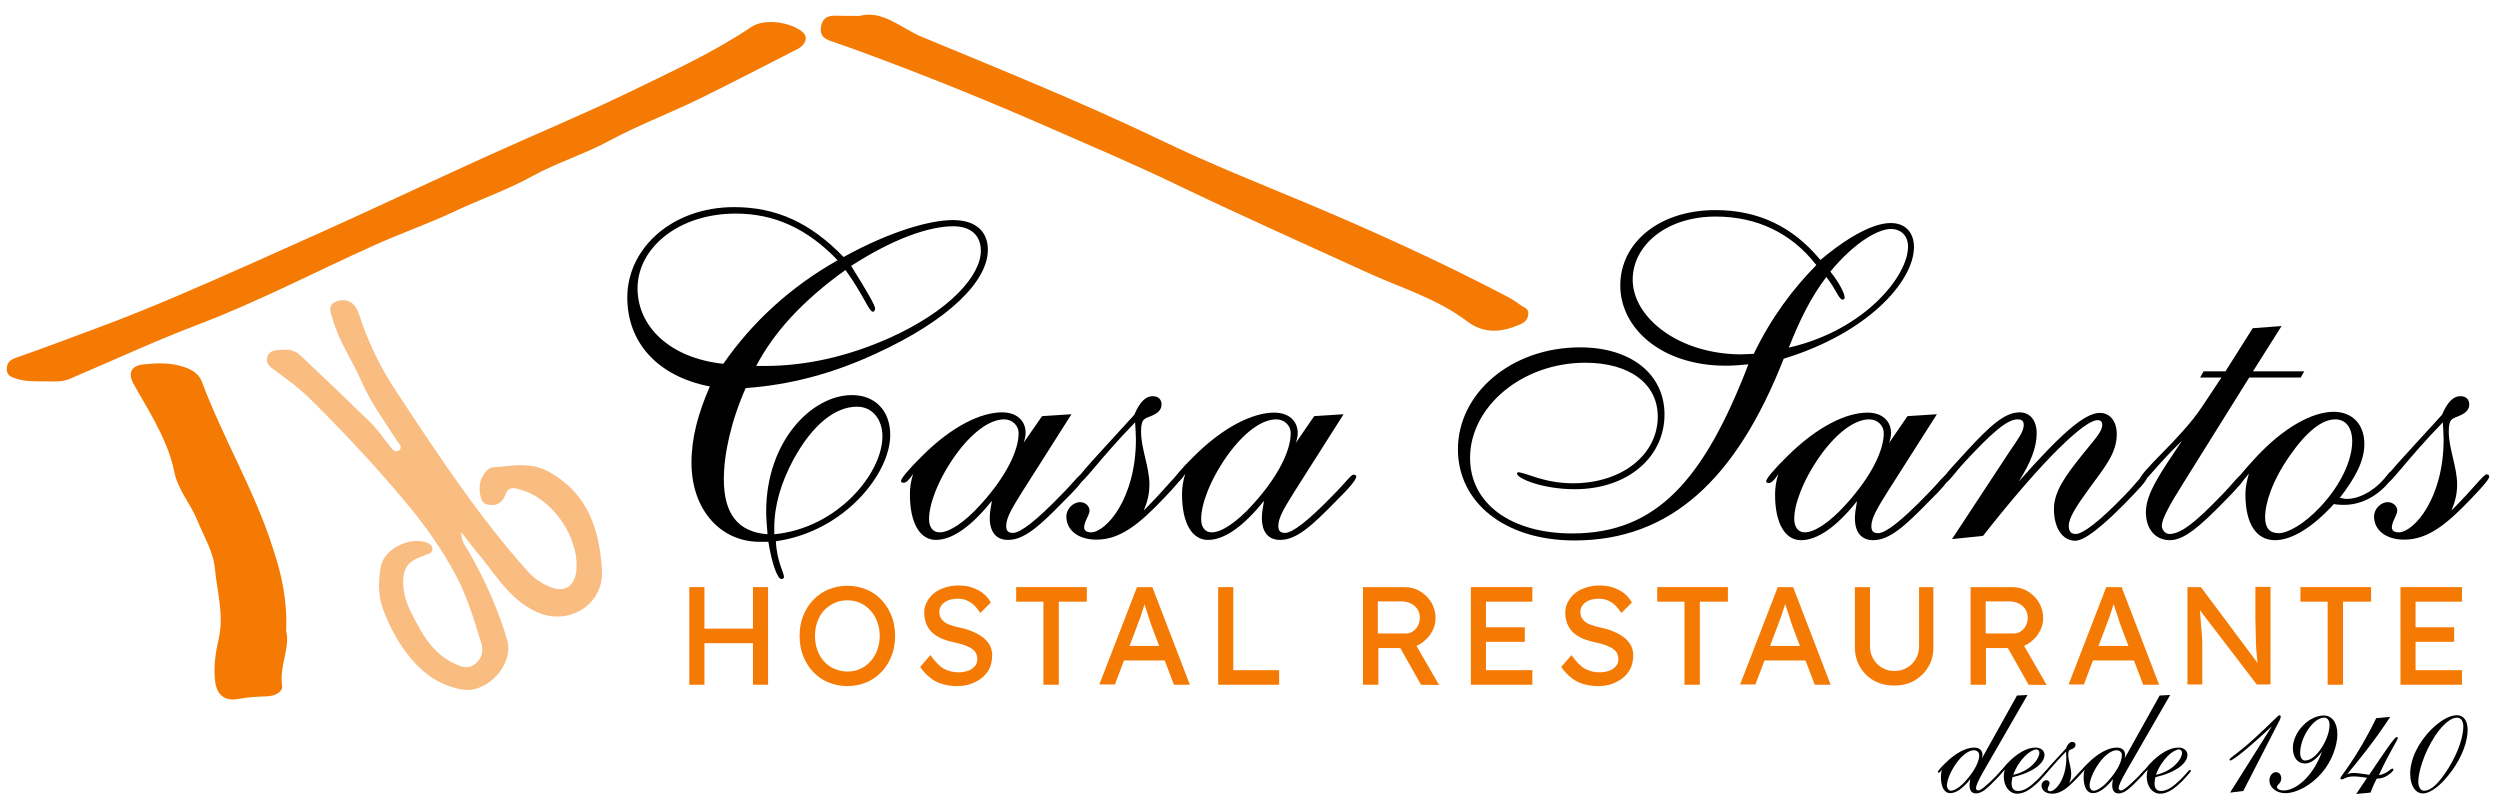 <svg xmlns="http://www.w3.org/2000/svg" xmlns:xlink="http://www.w3.org/1999/xlink" id="Capa_1" x="0px" y="0px" viewBox="0 0 927 297.7" style="enable-background:new 0 0 927 297.7;" xml:space="preserve"><style type="text/css">	.st0{opacity:0.5;fill:#F57A04;}	.st1{fill:#F57A04;}</style><g>	<path d="M232.6,110.3c0-18.3,16.7-33.5,39.6-33.5c15.8,0,28.4,5.9,40.6,18.5c17.6-9.7,32.2-13.7,40.6-13.7c8.2,0,12.9,4.1,12.9,11  c0,11.4-13.9,25.9-41.7,38.6c-15.8,7.3-31.5,11.5-48.1,12.7c-5.4,12.2-8.1,24.4-8.1,33.8c0,12.9,5.3,19.6,16.2,20.4  c-0.3-3.5-0.5-6.4-0.5-8.4c0-26.2,17-43.2,31.8-43.2c8.7,0,14.2,5.9,14.2,14.8c0,14.3-17,35.8-42.4,39.4c0.3,7.3,3,11.7,3,13.2  c0,0.5-0.3,0.8-1,0.8c-1.2,0-3.3-4.6-4.8-13.8h-3.3c-14,0-25.2-11.4-25.2-29.4c0-9.2,2.5-18.3,6.8-28.2  C243.6,139.5,232.6,126.8,232.6,110.3z M310.6,96.5c-11.2-11.7-23.4-17.3-37.8-17.3c-21.4,0-36.4,12.9-36.4,27.7  c0,14.2,12,25.9,31.8,28C279.1,119.2,293.4,106.2,310.6,96.5z M283.4,135.7c15.5,0,30.8-3.5,46-10.2c22.9-10.2,34.3-23.4,34.3-32.5  c0-5.8-3.8-9.1-10.2-9.1c-8.9,0-22.1,4.5-37.9,14.7c5.9,9.4,8.9,14.7,8.9,15.8c0,0.7-0.5,1.2-0.8,1.2c-1.5,0-3.3-5.9-10.2-15.5  c-16.3,11.7-26.7,23.4-33.1,35.6H283.4z M327.2,161.8c0-6.4-3.8-11-9.4-11c-8.1,0-16.5,6.6-23.6,19.6c-4.6,8.6-7.1,17-7.1,25.4v2.3  C310.4,195.9,327.2,175.6,327.2,161.8z"></path>	<path d="M386.4,154.3l10.9-0.7l-18.1,28.5c-3.6,5.8-6.1,9.7-6.1,12.9c0,1.8,0.7,2.6,2.5,2.6c2.8,0,8.7-4.6,17.8-14  c4.8-4.8,6.6-7.6,7.6-7.6c0.5,0,1,0.2,1,0.7c0,1.2-2.6,4.3-7.6,9.2c-8.7,8.9-14.5,14.3-20.6,14.3c-4.5,0-6.8-3-6.8-8.2  c0-1.6,0.3-3.6,0.8-6.3c-7.8,9.7-14.8,14.5-20.8,14.5c-5.8,0-9.6-6.1-9.6-16.8c0-2.5,0.3-4.9,1.2-7.7c-1.5,2.3-2.6,3.3-3.5,3.3  c-0.7,0-1-0.2-1-0.7c0-0.8,2.6-4.1,7.8-9.2c11.2-11.2,21.9-16.2,29.7-16.2c5.4,0,8.7,3.1,8.7,7.6c0,1-0.2,2.1-0.7,3.6L386.4,154.3z   M348.4,197.4c3.5,0,9.1-3.5,15.3-10.4c9.6-10.6,14-20.1,14-26.4c0-2.8-2.3-5.1-5.4-5.1c-5.1,0-11.7,4.5-18.1,13.4  c-6.8,9.6-9.7,18.5-9.7,23.4C344.4,195.4,345.9,197.4,348.4,197.4z"></path>	<path d="M400,179.1c-0.5,0-0.8-0.3-0.8-0.7c0-1.6,7.6-9.4,21.4-24.6c2-4.8,4.3-6.9,6.8-6.9c2.1,0,3.3,1.2,3.3,3.1  c0,1.8-1.2,3.1-3.5,4.1c-2.6,1.2-4.1,0.8-4.1,5.9c0,6.4,3.1,13.2,3.1,19.6c0,3.5-0.7,6.4-2.1,9.7c8.4-8.4,11.9-13.4,13-13.4  c0.7,0,1,0.3,1,0.8c0,1-2.3,3.6-6.4,7.9c-9.2,9.7-16.3,15.5-25.1,15.5c-6.8,0-11.2-3.5-11.2-8.6c0-2.8,2.5-5.3,5.1-5.3  c2,0,3.5,1.5,3.5,3.1c0,1.8-2,4-2,6.3c0,1,0.8,1.8,2.5,1.8c5.6,0,16.7-12.5,16.7-34.5c0-2-0.2-4.1-0.3-6.3  C407.2,170.7,401.9,179.1,400,179.1z"></path>	<path d="M487.3,154.3l10.9-0.7l-18.1,28.5c-3.6,5.8-6.1,9.7-6.1,12.9c0,1.8,0.7,2.6,2.5,2.6c2.8,0,8.7-4.6,17.8-14  c4.8-4.8,6.6-7.6,7.6-7.6c0.5,0,1,0.2,1,0.7c0,1.2-2.6,4.3-7.6,9.2c-8.7,8.9-14.5,14.3-20.6,14.3c-4.5,0-6.8-3-6.8-8.2  c0-1.6,0.3-3.6,0.8-6.3c-7.8,9.7-14.8,14.5-20.8,14.5c-5.8,0-9.6-6.1-9.6-16.8c0-2.5,0.3-4.9,1.2-7.7c-1.5,2.3-2.6,3.3-3.5,3.3  c-0.7,0-1-0.2-1-0.7c0-0.8,2.6-4.1,7.8-9.2C454,158,464.8,153,472.5,153c5.4,0,8.7,3.1,8.7,7.6c0,1-0.2,2.1-0.7,3.6L487.3,154.3z   M449.3,197.4c3.5,0,9.1-3.5,15.3-10.4c9.6-10.6,14-20.1,14-26.4c0-2.8-2.3-5.1-5.4-5.1c-5.1,0-11.7,4.5-18.1,13.4  c-6.8,9.6-9.7,18.5-9.7,23.4C445.3,195.4,446.8,197.4,449.3,197.4z"></path>	<path d="M583.8,200.4c-26.1,0-43.2-14.3-43.2-33.8c0-20.8,19.8-37.8,45.3-37.8c19.1,0,31.3,10.1,31.3,24.9  c0,15.7-13.5,27.7-33.3,27.7c-11.9,0-21.4-4-21.4-5.8c0-0.2,0.2-0.5,0.3-0.5c2.8,0,9.6,4.1,20.4,4.1c18.6,0,31.5-10.9,31.5-24.7  c0-12.2-10.4-20-26.9-20c-23.4,0-42.7,16.3-42.7,35.3c0,16.8,15,28,37.9,28c31.2,0,48.8-19.8,65.3-62.7c-3.1,0.3-5.9,0.5-8.4,0.5  c-23.6,0-39.1-13.7-39.1-29.8c0-15.7,14.3-27.9,35.3-27.9c15.8,0,28.7,6.1,38.9,18.5c11-9.2,20-13.7,26.1-13.7  c5.4,0,8.6,3.5,8.6,8.9c0,12.5-16.8,31.8-48.3,41.4C643.7,178.1,619.1,200.4,583.8,200.4z M673.5,98.3c-9.2-11.9-22.1-18-37.3-18  c-18.6,0-30.8,10.9-30.8,23.4c0,14,17,27.7,40.4,27.7c1.5,0,3-0.2,4.5-0.2C656.8,117.7,664.9,107,673.5,98.3z M707.5,91.5  c0-4-2.5-6.6-6.4-6.6c-4.6,0-13.4,4.9-22.4,15.8c3.8,4.8,5.3,8.4,5.3,9.6c0,0.5-0.3,0.8-0.7,0.8c-1.5,0-2.3-3.6-6.1-8.4  c-5.8,7.6-10.1,16.5-13.9,26.2C691.6,122.4,707.5,102.2,707.5,91.5z"></path>	<path d="M707.3,154.3l10.9-0.7L700,182.2c-3.6,5.8-6.1,9.7-6.1,12.9c0,1.8,0.7,2.6,2.5,2.6c2.8,0,8.7-4.6,17.8-14  c4.8-4.8,6.6-7.6,7.6-7.6c0.5,0,1,0.2,1,0.7c0,1.2-2.6,4.3-7.6,9.2c-8.7,8.9-14.5,14.3-20.6,14.3c-4.5,0-6.8-3-6.8-8.2  c0-1.6,0.3-3.6,0.8-6.3c-7.7,9.7-14.8,14.5-20.8,14.5c-5.8,0-9.6-6.1-9.6-16.8c0-2.5,0.3-4.9,1.2-7.7c-1.5,2.3-2.6,3.3-3.5,3.3  c-0.7,0-1-0.2-1-0.7c0-0.8,2.6-4.1,7.8-9.2C674,158,684.7,153,692.5,153c5.4,0,8.7,3.1,8.7,7.6c0,1-0.2,2.1-0.7,3.6L707.3,154.3z   M669.2,197.4c3.5,0,9.1-3.5,15.3-10.4c9.6-10.6,14-20.1,14-26.4c0-2.8-2.3-5.1-5.4-5.1c-5.1,0-11.7,4.5-18.1,13.4  c-6.8,9.6-9.7,18.5-9.7,23.4C665.3,195.4,666.7,197.4,669.2,197.4z"></path>	<path d="M745.1,167.5c3.1-4.6,5.3-7.4,5.3-9.9c0-1.5-0.7-2.1-2.3-2.1c-4,0-9.9,5.4-19.3,15.5c-4.5,4.8-6.3,8.1-7.8,8.1  c-0.5,0-0.8-0.3-0.8-0.7c0-1,1.3-2.6,3.8-5.4l5.3-5.8c8.4-9.1,14-14.3,19.5-14.3c4,0,6.4,3,6.4,7.8c0,5.3-2.3,10.9-6.6,17.8  c14.8-16.7,24.1-25.4,30-25.4c3.8,0,6.3,3.1,6.3,7.9c0,7.1-4.6,12.4-10.2,20.1c-4.8,6.6-7.6,10.9-7.6,13.9c0,2,0.8,3,2.6,3  c2.6,0,8.7-4.6,17.8-14c4.8-4.9,6.6-7.8,7.6-7.8c0.5,0,1,0.3,1,0.8c0,1.3-3,4.3-8.1,9.6c-9.1,9.2-15.2,13.9-18.5,13.9  c-4.8,0-7.9-4.8-7.9-11.7c0-6.6,4.3-12.4,10.6-20.3c4.5-5.6,7.3-8.4,7.3-10.9c0-1.3-0.5-1.8-1.8-1.8c-4.6,0-19.5,13.8-42.4,42.9  l-11.5,1.2L745.1,167.5z"></path>	<path d="M793.9,178.9c-0.5,0-0.7-0.2-0.7-0.5c0-3.5,15.2-15.3,23.4-27.7l7.1-10.7h-7.9l1.3-2.3h8.1l10.1-16l10.7-0.8l-10.6,16.8h19  l-1.3,2.3h-19.1l-24.6,39.4c-5.1,8.1-7.8,13.2-7.8,15.5c0,1.6,1.3,3.1,2.8,3.1c4.6,0,10.4-5.1,19.3-14.3c4.8-4.9,6.4-7.6,7.6-7.6  c0.7,0,1,0.3,1,0.8c0,1.2-2.6,4-7.6,9.1c-8.9,9.1-14.8,14.3-20.1,14.3s-8.9-4-8.9-10.4c0-6.9,5.4-14.5,13.4-26.5  C799.1,173.1,795.5,178.9,793.9,178.9z"></path>	<path d="M870.2,185c3.8,0,9.1-2.1,13.7-7.3l2.1-2.5c0.2-0.2,0.8-0.5,1.3-0.5c0.5,0,0.7,0.3,0.7,1c0,0.3,0,0.7-0.2,0.8l-1.8,2.1  c-4.6,5.6-10.7,8.6-16.8,8.6c-1,0-2.3,0-3.8-0.3c-8.1,8.9-15.8,13.4-21.8,13.4c-6.9,0-11-5.9-11-17.1c0-2.3,0.5-4.8,1.3-7.6  c-1.6,2.1-2.8,3.3-3.6,3.3c-0.7,0-0.8-0.2-0.8-0.7c0-0.8,2.3-3.5,6.8-8.4c10.6-11.5,21.3-17.1,29-17.1c6.9,0,11.4,4.6,11.4,11.9  c0,6.3-3.3,12.5-9.1,20C868.4,184.7,869.2,185,870.2,185z M845,197.7c3.1,0,9.2-3.1,15.5-9.9c7.7-8.2,11.7-17.5,11.7-24.1  c0-5.3-2.5-8.2-6.3-8.2c-4.9,0-10.6,4.5-16.8,13.4c-6.6,9.4-9.2,17.8-9.2,22.9C839.9,195.7,841.5,197.7,845,197.7z"></path>	<path d="M884.9,179.1c-0.5,0-0.8-0.3-0.8-0.7c0-1.6,7.6-9.4,21.4-24.6c2-4.8,4.3-6.9,6.8-6.9c2.1,0,3.3,1.2,3.3,3.1  c0,1.8-1.2,3.1-3.5,4.1c-2.6,1.2-4.1,0.8-4.1,5.9c0,6.4,3.1,13.2,3.1,19.6c0,3.5-0.7,6.4-2.1,9.7c8.4-8.4,11.9-13.4,13-13.4  c0.7,0,1,0.3,1,0.8c0,1-2.3,3.6-6.4,7.9c-9.2,9.7-16.3,15.5-25.1,15.5c-6.8,0-11.2-3.5-11.2-8.6c0-2.8,2.5-5.3,5.1-5.3  c2,0,3.5,1.5,3.5,3.1c0,1.8-2,4-2,6.3c0,1,0.8,1.8,2.5,1.8c5.6,0,16.7-12.5,16.7-34.5c0-2-0.2-4.1-0.3-6.3  C892.1,170.7,886.8,179.1,884.9,179.1z"></path></g><path class="st0" d="M171,197.3c0.1,4.1,2.1,5.8,3.2,7.9c5.8,10.3,10.6,20.9,13.9,32.3c2.5,8.6-7.2,19.7-16.6,18.2 c-7.8-1.3-14-5.4-19.1-11.5c-4.6-5.5-7.9-11.6-10.4-18.4c-1.9-5.3-1.7-10.6-0.8-15.7c1.2-6.7,11.1-11.4,17.3-8.8 c1,0.4,1.7,1,1.8,2.1c0.1,0.9-0.3,1.6-1.2,1.9c-4.2,1.7-8.8,2.5-9.5,8.5c-0.5,4.7,0.7,9,2.7,13c3.9,7.8,8,15.7,16.7,19.5 c2.5,1.1,5,1.9,7.4-0.3c2.5-2.1,2.9-4.9,2-7.7c-2.7-8.6-5.2-17.4-9.6-25.4c-4.6-8.5-10-16.4-16.1-23.9 c-11.7-14.3-24.3-27.8-37.4-40.8c-4.1-4.1-8.8-7.5-13.4-10.9c-1.8-1.3-3.7-2.6-2.7-5.2c1-2.5,3.4-2.2,5.6-2.4c2.5-0.2,4.7,0.3,6.5,2 c8.7,8.2,17.3,16.4,25.8,24.7c2.8,2.7,5.1,6,7.5,9.1c0.9,1.2,1.9,2.4,3.2,1.6c1.6-1,0.4-2.3-0.4-3.4c-4.8-7.4-10-14.5-13.5-22.6 c-3.3-7.5-8.1-14.3-10.4-22.3c-0.7-2.5-2.5-5.8,1.4-7.1c3.9-1.3,6.9,0.7,8.1,4.5c3.3,10.2,7.9,19.8,13.7,28.6 c15.3,23.2,30.5,46.4,49.1,67.2c2.3,2.6,5,4.3,8.1,5.6c5.3,2.3,9.2-0.1,9.8-6c1.2-12.1-8.6-26.5-20.3-29.9c-2.3-0.7-4.8-1.6-5.9,1.5 c-1.4,3.8-4,4.7-7.4,3.7c-2.2-0.6-3-6.6-1.5-9.6c0.9-1.8,2.3-3.9,4.2-4c7-0.5,13.9-2.2,20.8,1.7c14.4,8,18.6,21.2,19.6,36.1 c0.9,13.4-12.8,21.4-24.7,15.6c-10.3-5-15.3-14.7-22.2-22.6C174.7,202.1,173.3,200.2,171,197.3z"></path><path class="st1" d="M15.9,141.4c-3.3,0-6.6,0.1-9.9-1c-1.8-0.6-3.5-1.1-3.5-3.5c0-2.3,1.1-3.4,3.3-4.2c10.3-3.6,20.6-7.5,30.8-11.3 c19.4-7.2,38.4-15.6,57.3-24c17.7-7.9,35.4-15.8,53-24c11.6-5.4,23.2-10.7,34.8-16c17.5-7.9,35.3-15.3,52.6-23.7 c15-7.3,30.3-14.3,44.3-23.7c4.9-3.3,14.4-1.8,18.8,1.7c2.5,1.9,1.3,4.9-1.5,6.4c-12.3,6.3-24.5,12.6-36.9,18.7 c-10.9,5.3-22.3,9.6-32.9,15.3c-9.4,5.1-19.6,8.2-28.9,13.3c-9.2,5.1-19.2,8.5-28.7,13c-9.9,4.7-20.5,8.3-30.5,12.9 c-21.3,9.6-42,20.4-63.9,28.8c-16.4,6.2-32.3,13.6-48.5,20.5C22.6,141.8,19.3,141.4,15.9,141.4z"></path><path class="st1" d="M318.8,5.9c8.4-2.3,15.2,4.5,23.1,7.8C371.6,26,401.5,38.1,430.5,52c18,8.7,36.7,16.1,55.1,23.8 c24.9,10.5,49.5,21.7,73.5,34.3c1.8,0.9,3.4,2.1,5,3.2c1.2,0.8,2.8,1.2,2.6,3.2c-0.2,1.9-1.1,2.9-2.8,3.7c-6.9,3-13.4,3.9-20.1-1.2 c-11-8.3-24.2-12.2-36.5-17.8c-24.1-11-48.3-21.8-72.2-33.3c-15.4-7.4-31.1-14-46.8-20.9c-21.2-9.3-42.7-18-64.4-26.1 c-5.3-2-10.6-3.9-15.9-5.7c-2.6-0.9-4-2.2-3.6-5.1c0.4-3,2.1-4.3,5.1-4.3C312.1,5.9,314.8,5.9,318.8,5.9z"></path><path class="st1" d="M106.1,233.9c1.6,6.3-2.6,13.1-1.5,20.3c0.4,2.4-2.7,3.9-5.5,4c-3.6,0.1-7.2,0.3-10.9,1c-5.2,0.9-8-1.8-8.5-7.1 c-0.5-5,0.2-10,1.3-14.8c2.2-9-0.5-17.7-1.3-26.4c-0.6-6.5-4.2-12.1-6.6-18.1c-2.5-6.1-7.1-11.1-8.5-17.9c-1.3-6.7-4.2-12.9-7.4-19 c-2.4-4.5-5.1-8.9-7.6-13.4c-2.3-4.1-1-6.9,3.6-7.4c4.9-0.5,10-0.7,14.8,0.9c2.9,0.9,5.7,2.5,6.8,5.4c7.9,21.2,19.7,40.6,26.5,62.2 C104.5,213.2,106.6,223,106.1,233.9z"></path><g>	<path class="st1" d="M255.6,253.9v-36.2h5.6v36.2H255.6z M258,238.5v-5.4h23.7v5.4H258z M279.2,253.9v-36.2h5.6v36.2H279.2z"></path>	<path class="st1" d="M314.2,254.4c-2.6,0-4.9-0.5-7.1-1.4c-2.2-0.9-4-2.2-5.6-3.9c-1.6-1.7-2.8-3.6-3.7-5.9  c-0.9-2.3-1.3-4.7-1.3-7.4c0-2.7,0.4-5.2,1.3-7.4c0.9-2.3,2.1-4.2,3.7-5.9c1.6-1.7,3.5-3,5.6-3.9c2.2-0.9,4.5-1.4,7.1-1.4  c2.5,0,4.9,0.5,7.1,1.4c2.2,0.9,4,2.2,5.6,3.9s2.8,3.7,3.7,5.9c0.9,2.3,1.3,4.7,1.3,7.4c0,2.7-0.4,5.1-1.3,7.4  c-0.9,2.3-2.1,4.2-3.7,5.9c-1.6,1.7-3.5,3-5.6,3.9C319.1,253.9,316.8,254.4,314.2,254.4z M314.2,249c1.8,0,3.4-0.3,4.8-1  c1.5-0.7,2.7-1.6,3.8-2.8c1.1-1.2,1.9-2.6,2.5-4.2c0.6-1.6,0.9-3.4,0.9-5.2c0-1.9-0.3-3.6-0.9-5.2c-0.6-1.6-1.4-3-2.5-4.2  c-1.1-1.2-2.3-2.1-3.8-2.8c-1.5-0.7-3.1-1-4.8-1c-1.8,0-3.4,0.3-4.8,1c-1.5,0.7-2.7,1.6-3.8,2.7s-1.9,2.6-2.5,4.2  c-0.6,1.6-0.9,3.4-0.9,5.3c0,1.9,0.3,3.7,0.9,5.3c0.6,1.6,1.4,3,2.5,4.2c1.1,1.2,2.4,2.1,3.8,2.7C310.8,248.6,312.4,249,314.2,249z  "></path>	<path class="st1" d="M354.8,254.4c-2,0-3.8-0.3-5.5-0.8c-1.7-0.5-3.2-1.3-4.5-2.4c-1.4-1.1-2.6-2.4-3.6-3.9l3.8-4.4  c1.7,2.4,3.3,4.1,4.9,5c1.6,0.9,3.4,1.4,5.5,1.4c1.3,0,2.5-0.2,3.6-0.6c1.1-0.4,1.9-1,2.5-1.7c0.6-0.7,0.9-1.6,0.9-2.5  c0-0.6-0.1-1.2-0.3-1.8c-0.2-0.6-0.5-1.1-1-1.5c-0.4-0.4-1-0.9-1.7-1.2c-0.7-0.4-1.5-0.7-2.4-1c-0.9-0.3-1.9-0.5-3.1-0.8  c-1.9-0.4-3.5-0.9-4.9-1.5c-1.4-0.6-2.5-1.4-3.5-2.3c-0.9-0.9-1.6-2-2.1-3.2c-0.4-1.2-0.7-2.5-0.7-4c0-1.4,0.3-2.8,1-4  c0.6-1.2,1.5-2.3,2.6-3.2c1.1-0.9,2.4-1.6,4-2.1c1.5-0.5,3.2-0.8,4.9-0.8c1.9,0,3.6,0.2,5.1,0.7s2.9,1.2,4.1,2.1  c1.2,0.9,2.2,2.1,3,3.5l-3.9,3.9c-0.7-1.1-1.5-2.1-2.3-2.9c-0.9-0.8-1.8-1.4-2.8-1.8c-1-0.4-2.1-0.6-3.3-0.6  c-1.3,0-2.5,0.2-3.5,0.6c-1,0.4-1.8,1-2.4,1.7c-0.6,0.7-0.9,1.6-0.9,2.6c0,0.7,0.1,1.4,0.4,2c0.3,0.6,0.7,1.1,1.3,1.6  c0.6,0.5,1.3,0.9,2.3,1.2c1,0.4,2.1,0.7,3.5,1c1.9,0.4,3.6,0.9,5.1,1.6c1.5,0.6,2.7,1.4,3.8,2.2c1,0.9,1.8,1.8,2.4,2.9  c0.5,1.1,0.8,2.2,0.8,3.5c0,2.3-0.5,4.3-1.6,6c-1.1,1.7-2.6,3-4.5,3.9C359.8,253.9,357.5,254.4,354.8,254.4z"></path>	<path class="st1" d="M386.9,253.9v-30.8h-10.1v-5.4h26.2v5.4h-10.4v30.8H386.9z"></path>	<path class="st1" d="M407.6,253.9l14-36.2h5.7l13.9,36.2h-5.9l-8.3-21.8c-0.1-0.2-0.3-0.8-0.6-1.8c-0.3-0.9-0.6-2-1-3.1  c-0.4-1.1-0.7-2.2-1-3.1c-0.3-0.9-0.5-1.6-0.6-1.8l1.2-0.1c-0.2,0.6-0.5,1.3-0.7,2.2c-0.3,0.9-0.6,1.8-0.9,2.8  c-0.3,1-0.6,1.9-1,2.8c-0.3,0.9-0.6,1.6-0.8,2.2l-8.2,21.6H407.6z M413.8,244.9l2.1-5.4h16.4l2.4,5.4H413.8z"></path>	<path class="st1" d="M451.7,253.9v-36.2h5.6v30.8h17v5.4H451.7z"></path>	<path class="st1" d="M505.4,253.9v-36.2h15.4c2.1,0,4,0.5,5.7,1.5c1.7,1,3.1,2.4,4.2,4.1c1,1.7,1.6,3.7,1.6,5.9  c0,2-0.5,3.8-1.6,5.5c-1,1.7-2.4,3-4.1,4.1c-1.7,1-3.6,1.5-5.7,1.5h-9.8v13.6H505.4z M510.9,234.9h10.3c1,0,1.9-0.2,2.7-0.8  c0.8-0.5,1.4-1.2,1.9-2.1c0.4-0.9,0.7-1.9,0.7-2.9c0-1.2-0.3-2.3-0.9-3.2c-0.6-0.9-1.4-1.6-2.4-2.1c-1-0.5-2.2-0.8-3.4-0.8h-8.9  V234.9z M526.9,253.9l-9.2-16.3l5.7-1.3l10.2,17.7L526.9,253.9z"></path>	<path class="st1" d="M545.4,253.9v-36.2h22.8v5.4H551v25.4h17.2v5.4H545.4z M548,238v-5.4h17.4v5.4H548z"></path>	<path class="st1" d="M592.5,254.4c-2,0-3.8-0.3-5.5-0.8c-1.7-0.5-3.2-1.3-4.5-2.4c-1.4-1.1-2.6-2.4-3.6-3.9l3.8-4.4  c1.7,2.4,3.3,4.1,4.9,5c1.6,0.9,3.4,1.4,5.5,1.4c1.3,0,2.5-0.2,3.6-0.6c1.1-0.4,1.9-1,2.5-1.7c0.6-0.7,0.9-1.6,0.9-2.5  c0-0.6-0.1-1.2-0.3-1.8c-0.2-0.6-0.5-1.1-1-1.5c-0.4-0.4-1-0.9-1.7-1.2c-0.7-0.4-1.5-0.7-2.4-1c-0.9-0.3-1.9-0.5-3.1-0.8  c-1.9-0.4-3.5-0.9-4.9-1.5c-1.4-0.6-2.5-1.4-3.5-2.3c-0.9-0.9-1.6-2-2.1-3.2c-0.4-1.2-0.7-2.5-0.7-4c0-1.4,0.3-2.8,1-4  c0.6-1.2,1.5-2.3,2.6-3.2c1.1-0.9,2.4-1.6,4-2.1c1.5-0.5,3.2-0.8,4.9-0.8c1.9,0,3.6,0.2,5.1,0.7s2.9,1.2,4.1,2.1  c1.2,0.9,2.2,2.1,3,3.5l-3.9,3.9c-0.7-1.1-1.5-2.1-2.3-2.9c-0.9-0.8-1.8-1.4-2.8-1.8c-1-0.4-2.1-0.6-3.3-0.6  c-1.3,0-2.5,0.2-3.5,0.6c-1,0.4-1.8,1-2.4,1.7c-0.6,0.7-0.9,1.6-0.9,2.6c0,0.7,0.1,1.4,0.4,2c0.3,0.6,0.7,1.1,1.3,1.6  c0.6,0.5,1.3,0.9,2.3,1.2c1,0.4,2.1,0.7,3.5,1c1.9,0.4,3.6,0.9,5.1,1.6c1.5,0.6,2.7,1.4,3.8,2.2c1,0.9,1.8,1.8,2.4,2.9  c0.5,1.1,0.8,2.2,0.8,3.5c0,2.3-0.5,4.3-1.6,6c-1.1,1.7-2.6,3-4.5,3.9C597.5,253.9,595.2,254.4,592.5,254.4z"></path>	<path class="st1" d="M624.6,253.9v-30.8h-10.1v-5.4h26.2v5.4h-10.4v30.8H624.6z"></path>	<path class="st1" d="M645.2,253.9l14-36.2h5.7l13.9,36.2h-5.9l-8.3-21.8c-0.1-0.2-0.3-0.8-0.6-1.8c-0.3-0.9-0.6-2-1-3.1  c-0.4-1.1-0.7-2.2-1-3.1c-0.3-0.9-0.5-1.6-0.6-1.8l1.2-0.1c-0.2,0.6-0.5,1.3-0.8,2.2c-0.3,0.9-0.6,1.8-0.9,2.8  c-0.3,1-0.6,1.9-1,2.8c-0.3,0.9-0.6,1.6-0.8,2.2l-8.2,21.6H645.2z M651.4,244.9l2.1-5.4h16.4l2.4,5.4H651.4z"></path>	<path class="st1" d="M702.4,254.2c-2.8,0-5.3-0.6-7.5-1.8c-2.2-1.2-3.9-2.9-5.2-5.1c-1.3-2.2-1.9-4.6-1.9-7.3v-22.3h5.6v21.9  c0,1.8,0.4,3.3,1.2,4.7s1.9,2.5,3.3,3.3c1.4,0.8,2.9,1.2,4.5,1.2c1.7,0,3.3-0.4,4.7-1.2s2.5-1.9,3.3-3.3s1.2-3,1.2-4.7v-21.9h5.3  V240c0,2.7-0.6,5.2-1.9,7.3c-1.3,2.2-3,3.8-5.2,5.1C707.7,253.6,705.2,254.2,702.4,254.2z"></path>	<path class="st1" d="M730.7,253.9v-36.2h15.4c2.1,0,4,0.5,5.7,1.5c1.7,1,3.1,2.4,4.2,4.1c1,1.7,1.6,3.7,1.6,5.9  c0,2-0.5,3.8-1.6,5.5c-1,1.7-2.4,3-4.1,4.1c-1.7,1-3.6,1.5-5.7,1.5h-9.8v13.6H730.7z M736.3,234.9h10.3c1,0,1.9-0.2,2.7-0.8  c0.8-0.5,1.4-1.2,1.9-2.1c0.4-0.9,0.7-1.9,0.7-2.9c0-1.2-0.3-2.3-0.9-3.2c-0.6-0.9-1.4-1.6-2.4-2.1c-1-0.5-2.2-0.8-3.4-0.8h-8.9  V234.9z M752.2,253.9l-9.2-16.3l5.7-1.3l10.2,17.7L752.2,253.9z"></path>	<path class="st1" d="M767,253.9l14-36.2h5.7l13.9,36.2h-5.9l-8.3-21.8c-0.1-0.2-0.3-0.8-0.6-1.8c-0.3-0.9-0.6-2-1-3.1  c-0.4-1.1-0.7-2.2-1-3.1c-0.3-0.9-0.5-1.6-0.6-1.8l1.2-0.1c-0.2,0.6-0.5,1.3-0.8,2.2c-0.3,0.9-0.6,1.8-0.9,2.8  c-0.3,1-0.6,1.9-1,2.8c-0.3,0.9-0.6,1.6-0.8,2.2l-8.2,21.6H767z M773.2,244.9l2.1-5.4h16.4l2.4,5.4H773.2z"></path>	<path class="st1" d="M811.1,253.9v-36.2h5l22.1,29.6l-0.8,0.5c-0.1-0.9-0.3-1.8-0.4-2.8c-0.1-1-0.2-2.1-0.3-3.3  c-0.1-1.2-0.2-2.4-0.2-3.7s-0.1-2.6-0.1-4.1c0-1.4-0.1-2.9-0.1-4.4v-11.9h5.6v36.2h-5.1L815,225.3l0.6-0.7c0.2,2.1,0.3,3.9,0.4,5.3  c0.1,1.5,0.2,2.7,0.3,3.7s0.1,1.8,0.2,2.5c0,0.6,0.1,1.2,0.1,1.6c0,0.4,0,0.8,0,1.1v15H811.1z"></path>	<path class="st1" d="M863.1,253.9v-30.8h-10.1v-5.4h26.2v5.4h-10.4v30.8H863.1z"></path>	<path class="st1" d="M890.1,253.9v-36.2h22.8v5.4h-17.2v25.4h17.2v5.4H890.1z M892.6,238v-5.4h17.4v5.4H892.6z"></path></g><g>	<path d="M747.9,257.9l3.9-0.2l-16.2,28.1c-1.9,3.3-2.9,5.4-2.9,6.5c0,0.5,0.4,0.8,0.9,0.8c0.8,0,3-1.7,6.5-5.3  c1.4-1.5,2-2.3,2.3-2.3c0.2,0,0.4,0.1,0.4,0.2c0,0.4-0.9,1.5-2.7,3.3c-3.1,3.2-5.2,5.2-7.4,5.2c-1.6,0-2.4-1.1-2.4-3  c0-0.6,0.1-1.3,0.3-2.3c-2.8,3.5-5.3,5.2-7.5,5.2c-2.1,0-3.4-2.2-3.4-6c0-0.9,0.1-1.8,0.4-2.8c-0.5,0.8-0.9,1.2-1.2,1.2  c-0.2,0-0.4-0.1-0.4-0.2c0-0.3,0.9-1.5,2.8-3.3c4-4,7.9-5.8,10.7-5.8c2,0,3.1,1.1,3.1,2.7c0,0.4-0.1,0.8-0.2,1.3L747.9,257.9z   M723.4,293.2c1.2,0,3.3-1.2,5.5-3.7c3.4-3.8,5-7.2,5-9.5c0-1-0.8-1.8-2-1.8c-1.8,0-4.2,1.6-6.5,4.8c-2.4,3.4-3.5,6.6-3.5,8.4  C722,292.4,722.6,293.2,723.4,293.2z"></path>	<path d="M742,286.5c-0.2,0-0.3-0.1-0.3-0.2c0-0.2,0.8-1.2,2.3-2.9c3.8-4.1,7.6-6.2,10.8-6.2c2,0,3.3,1.2,3.3,2.7  c0,3.1-4.2,6.5-11.9,8.3c-0.2,1.1-0.3,1.8-0.3,2.4c0,1.8,0.9,2.7,2.4,2.7c2.3,0,4.5-1.6,7.3-4.3c2.3-2.3,3-3.5,3.4-3.5  c0.2,0,0.4,0.1,0.4,0.3c0,0.4-1.1,1.5-3,3.6c-3.1,3.1-5.7,4.9-8.4,4.9c-2.9,0-5-2.7-5-6.4c0-0.8,0.1-1.6,0.4-2.5  C742.8,286.1,742.3,286.5,742,286.5z M756.2,279.1c0-0.7-0.5-1.2-1.1-1.2c-2,0-6.3,3.3-8.6,9.4C752.7,286,756.2,281.5,756.2,279.1z  "></path>	<path d="M758.6,286.6c-0.2,0-0.3-0.1-0.3-0.2c0-0.6,2.7-3.4,7.7-8.8c0.7-1.7,1.5-2.5,2.4-2.5c0.8,0,1.2,0.4,1.2,1.1  c0,0.7-0.4,1.1-1.2,1.5c-0.9,0.4-1.5,0.3-1.5,2.1c0,2.3,1.1,4.7,1.1,7.1c0,1.2-0.2,2.3-0.8,3.5c3-3,4.3-4.8,4.7-4.8  c0.2,0,0.4,0.1,0.4,0.3c0,0.4-0.8,1.3-2.3,2.8c-3.3,3.5-5.9,5.6-9,5.6c-2.4,0-4-1.2-4-3.1c0-1,0.9-1.9,1.8-1.9  c0.7,0,1.2,0.5,1.2,1.1c0,0.7-0.7,1.4-0.7,2.3c0,0.4,0.3,0.7,0.9,0.7c2,0,6-4.5,6-12.4c0-0.7-0.1-1.5-0.1-2.3  C761.2,283.6,759.3,286.6,758.6,286.6z"></path>	<path d="M800.8,257.9l3.9-0.2l-16.2,28.1c-1.9,3.3-2.9,5.4-2.9,6.5c0,0.5,0.4,0.8,0.9,0.8c0.8,0,3-1.7,6.5-5.3  c1.4-1.5,2-2.3,2.3-2.3c0.2,0,0.4,0.1,0.4,0.2c0,0.4-0.9,1.5-2.7,3.3c-3.1,3.2-5.2,5.2-7.4,5.2c-1.6,0-2.4-1.1-2.4-3  c0-0.6,0.1-1.3,0.3-2.3c-2.8,3.5-5.3,5.2-7.5,5.2c-2.1,0-3.4-2.2-3.4-6c0-0.9,0.1-1.8,0.4-2.8c-0.5,0.8-0.9,1.2-1.2,1.2  c-0.2,0-0.4-0.1-0.4-0.2c0-0.3,0.9-1.5,2.8-3.3c4-4,7.9-5.8,10.7-5.8c2,0,3.1,1.1,3.1,2.7c0,0.4-0.1,0.8-0.2,1.3L800.8,257.9z   M776.3,293.2c1.2,0,3.3-1.2,5.5-3.7c3.4-3.8,5-7.2,5-9.5c0-1-0.8-1.8-2-1.8c-1.8,0-4.2,1.6-6.5,4.8c-2.4,3.4-3.5,6.6-3.5,8.4  C774.9,292.4,775.5,293.2,776.3,293.2z"></path>	<path d="M795,286.5c-0.2,0-0.3-0.1-0.3-0.2c0-0.2,0.8-1.2,2.3-2.9c3.8-4.1,7.6-6.2,10.8-6.2c2,0,3.3,1.2,3.3,2.7  c0,3.1-4.2,6.5-11.9,8.3c-0.2,1.1-0.3,1.8-0.3,2.4c0,1.8,0.9,2.7,2.4,2.7c2.3,0,4.5-1.6,7.3-4.3c2.3-2.3,3-3.5,3.4-3.5  c0.2,0,0.4,0.1,0.4,0.3c0,0.4-1.1,1.5-3,3.6c-3.1,3.1-5.7,4.9-8.4,4.9c-2.9,0-5-2.7-5-6.4c0-0.8,0.1-1.6,0.4-2.5  C795.7,286.1,795.2,286.5,795,286.5z M809.1,279.1c0-0.7-0.5-1.2-1.1-1.2c-2,0-6.3,3.3-8.6,9.4C805.6,286,809.1,281.5,809.1,279.1z  "></path>	<path d="M842.4,269.3c-9.2,8.6-14.5,12.7-15.4,12.7c-0.2,0-0.3-0.2-0.3-0.4c0-0.5,3.3-2.4,8.9-7.5c6.3-5.7,9.1-8.9,9.6-8.9  c0.2,0,0.5,0.2,0.5,0.4c0,0.4-0.2,1.2-0.7,2l-13.2,25.7l-4.9,0.6L842.4,269.3z"></path>	<path d="M854.7,283.1c-2.7,0-4.5-2.1-4.5-5.8c0-2.5,1.2-5.6,3.6-8.1c2.5-2.7,5.5-3.9,7.9-3.9c2.9,0,5,2.6,5,6.9  c0,4.4-2.1,10.1-5.7,14.3c-4.2,4.9-9.6,7.6-13.6,7.6c-3.6,0-5.9-2.3-5.9-4.7c0-1.7,1.1-3.1,2.4-3.1c1.1,0,2,0.9,2,2.3  c0,1.8-1.6,2.5-1.6,3.1c0,0.8,0.9,1.4,2.5,1.4c4.4,0,10.8-5,14.2-14.4C858.8,281.7,856.6,283.1,854.7,283.1z M861.8,266.1  c-4,0-8.9,7.3-8.9,13.1c0,1.8,0.8,2.8,1.8,2.8c2,0,4.2-1.7,6.2-4.8c2-3.1,2.9-6.3,2.9-8.4C863.8,267.1,863,266.1,861.8,266.1z"></path>	<path d="M877.7,288.4c-2-0.3-3.6-0.5-5-0.5c-2.8,0-3.6,1.1-4.3,1.1c-0.4,0-0.6-0.2-0.6-0.4c0-0.8,5.9-7.1,13.3-22.3l5.2-0.5  c-6.2,9.5-11.8,16.2-15.9,21.2c0.9-0.2,1.6-0.4,2.2-0.4c1.7,0,3.6,0.4,5.9,0.7c6.2-9.2,9.4-14,10.2-14c0.3,0,0.4,0.1,0.4,0.4  c0,0.7-2.9,4.8-7,13.7c3-0.4,4.3-2.4,5-2.4c0.3,0,0.4,0.2,0.4,0.4c0,0.3-0.7,1.2-2.3,2.2c-1.1,0.7-2.3,1.1-3.6,1.1h-0.3  c-0.6,1.1-1.4,2.8-2.3,5.2l-5.3,0.5L877.7,288.4z"></path>	<path d="M893.7,286.9c0-5.2,2.8-11.4,7.9-16.5c3.6-3.5,6.9-5.2,9.4-5.2c2.5,0,4,2,4,5.5c0,3.9-1.8,9.5-5.7,14.9  c-4.1,5.7-8.1,8.6-10.9,8.6C895.7,294.2,893.7,291.4,893.7,286.9z M898.8,293.2c2.7,0,5.6-2.8,9.1-8.4c3.9-6.3,5.5-12,5.5-15.4  c0-2.1-0.9-3.3-2.4-3.3c-2.1,0-5.1,2.3-8.1,6.8c-4.3,6.6-6.2,13.7-6.2,16.9C896.7,292,897.7,293.2,898.8,293.2z"></path></g><g></g><g></g><g></g><g></g><g></g><g></g><g></g><g></g><g></g><g></g><g></g><g></g><g></g><g></g><g></g></svg>